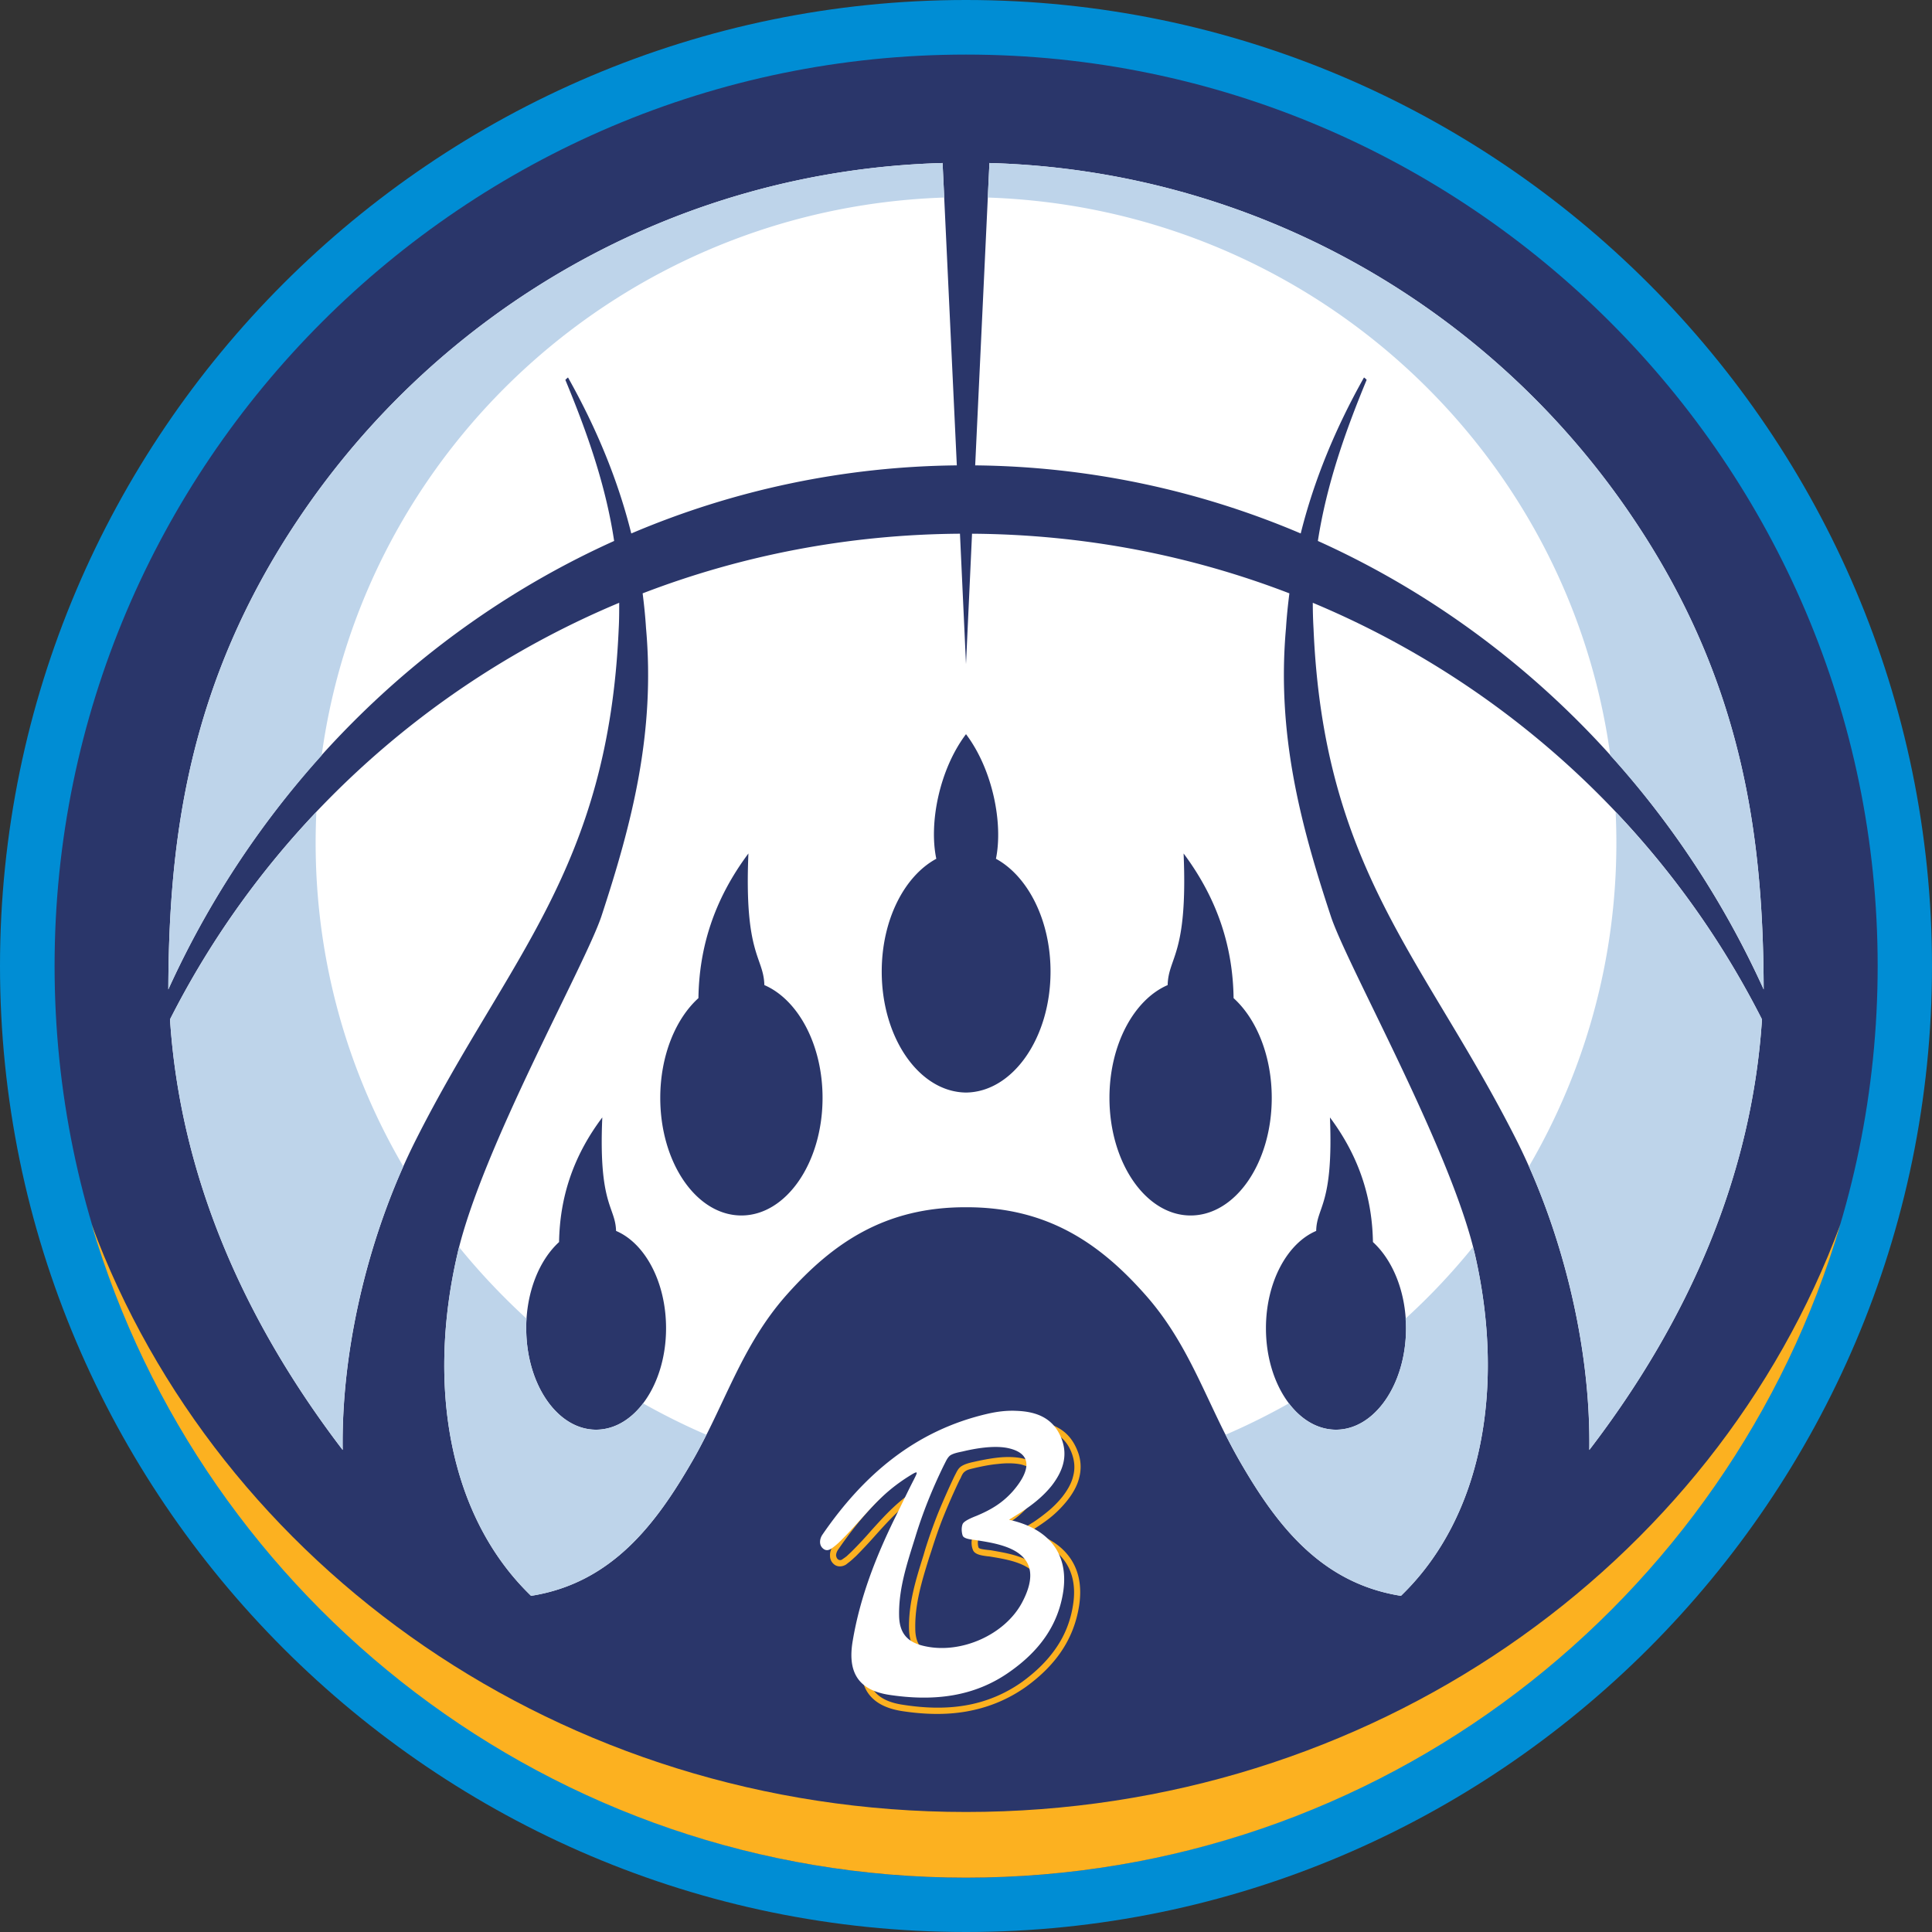 <svg xmlns="http://www.w3.org/2000/svg" xml:space="preserve" width="275" height="275"><rect width="100%" height="100%" fill="#333333" stroke="none"/><path fill="#008DD4" fill-rule="evenodd" d="M137.5 275c75.729 0 137.5-61.771 137.5-137.5C275 61.772 213.229 0 137.5 0 61.772 0 0 61.772 0 137.5S61.772 275 137.5 275" clip-rule="evenodd"/><path fill="#2A366A" fill-rule="evenodd" d="M137.5 267.266c71.466 0 129.766-58.3 129.766-129.766S208.966 7.769 137.5 7.769 7.769 66.035 7.769 137.5 66.035 267.266 137.5 267.266" clip-rule="evenodd"/><path fill="#FFF" fill-rule="evenodd" d="M24.2 145.097C37.64 118.559 60.362 97.419 88.137 85.8c0 1.203 0 2.44-.068 3.644-1.478 34.306-15.813 46.956-28.772 72.6-6.497 12.821-10.726 29.287-10.519 44.344-14.162-18.529-23.134-39.119-24.578-61.291m226.6 0c-13.44-26.538-36.128-47.678-63.938-59.297 0 1.203.034 2.44.104 3.644 1.444 34.306 15.778 46.956 28.771 72.6 6.497 12.821 10.69 29.287 10.484 44.344 14.198-18.529 23.135-39.119 24.579-61.291m-63.456 30.112c-4.124 1.754-7.15 7.288-7.15 13.854 0 7.975 4.47 14.438 9.969 14.438 5.5 0 9.97-6.463 9.97-14.438 0-5.156-1.892-9.693-4.71-12.271-.104-6.119-1.855-12.032-6.119-17.737.515 12.546-1.891 12.648-1.96 16.154m-21.141-34.993c-4.777 2.063-8.284 8.456-8.284 16.054 0 9.246 5.19 16.74 11.55 16.74 6.394 0 11.55-7.494 11.55-16.74 0-5.982-2.166-11.241-5.431-14.197-.103-7.116-2.166-13.957-7.116-20.591.619 14.54-2.166 14.678-2.269 18.734m66.344-66.31c-19.937-29.769-53.488-49.637-91.712-50.703l-2.028 43.038a121.3 121.3 0 0 1 46.337 9.693c1.892-7.597 4.95-14.987 9.007-22.206.137.103.274.206.377.343-3.059 7.391-5.705 14.918-6.943 22.928 27.913 12.581 50.531 35.372 63.456 63.835-.069-21.347-2.785-43.553-18.494-66.928m-94.188 2.063-.859 18.562-.859-18.563c-15.916.103-31.144 3.094-45.169 8.49.207 1.616.378 3.266.481 4.916 1.34 14.953-1.994 27.775-6.325 40.975-2.269 6.91-17.05 33.069-20.522 48.16-4.296 18.562-1.34 37.228 10.485 48.641 11.55-1.822 17.84-10.347 22.894-19.078 4.709-8.112 7.012-16.466 13.475-23.754 6.566-7.39 14.025-12.512 25.541-12.478 11.516-.034 19.01 5.088 25.541 12.478 6.462 7.288 8.766 15.642 13.475 23.754 5.053 8.731 11.344 17.256 22.894 19.078 11.825-11.413 14.782-30.079 10.519-48.641-3.506-15.091-18.287-41.25-20.521-48.16-4.365-13.2-7.7-26.022-6.36-40.975.104-1.65.276-3.3.482-4.916-13.994-5.395-29.221-8.386-45.172-8.489M137.5 104.5c3.815 5.053 5.294 12.719 4.262 17.737 4.538 2.475 7.77 8.731 7.77 16.054 0 9.487-5.397 17.152-12.031 17.222-6.634-.069-11.997-7.734-11.997-17.222 0-7.322 3.197-13.579 7.769-16.054-1.066-5.018.412-12.684 4.227-17.737m-49.81 70.709c4.125 1.754 7.116 7.288 7.116 13.854 0 7.975-4.469 14.438-9.969 14.438s-9.935-6.463-9.935-14.438c0-5.156 1.856-9.693 4.675-12.271.103-6.119 1.856-12.032 6.153-17.737-.549 12.546 1.857 12.648 1.96 16.154m21.107-34.993c4.778 2.063 8.284 8.456 8.284 16.054 0 9.246-5.19 16.74-11.55 16.74-6.394 0-11.55-7.494-11.55-16.74 0-5.982 2.166-11.241 5.432-14.197.103-7.116 2.166-13.957 7.116-20.591-.619 14.54 2.165 14.678 2.268 18.734m-66.344-66.31c19.938-29.769 53.487-49.637 91.712-50.703l2.028 43.038a121.3 121.3 0 0 0-46.337 9.693c-1.891-7.597-4.95-14.987-9.006-22.206a3.5 3.5 0 0 0-.378.343c3.06 7.391 5.741 14.918 6.944 22.928-27.913 12.581-50.531 35.372-63.457 63.835.069-21.347 2.819-43.553 18.494-66.928" clip-rule="evenodd"/><path fill="#BED4EA" fill-rule="evenodd" d="M24.2 145.097a124.9 124.9 0 0 1 20.831-29.528 93 93 0 0 0-.103 4.4c0 16.775 4.538 32.52 12.478 46.063-5.431 12.135-8.835 26.813-8.628 40.356-14.162-18.529-23.134-39.119-24.578-61.291m226.6 0a124.9 124.9 0 0 0-20.831-29.528c.068 1.443.104 2.921.104 4.4 0 16.775-4.537 32.52-12.444 46.063 5.397 12.135 8.8 26.813 8.594 40.356 14.196-18.529 23.133-39.119 24.577-61.291m-67.34 54.656c1.752 2.337 4.124 3.747 6.702 3.747 5.5 0 9.97-6.463 9.97-14.438 0-.48-.034-.929-.069-1.375a92 92 0 0 0 9.591-10.175c.103.343.171.653.274.997 4.264 18.562 1.307 37.228-10.519 48.641-11.55-1.822-17.841-10.347-22.894-19.078a104 104 0 0 1-2.063-3.851 95 95 0 0 0 9.008-4.468m49.087-125.847c-19.937-29.769-53.488-49.637-91.712-50.703l-.241 4.916c45.479 1.512 82.638 35.543 88.618 79.406a128.6 128.6 0 0 1 21.828 33.31c-.068-21.348-2.784-43.554-18.493-66.929m-167.2 103.607c-.104.343-.172.653-.241.997-4.296 18.562-1.34 37.228 10.485 48.641 11.55-1.822 17.84-10.347 22.894-19.078.756-1.272 1.409-2.578 2.062-3.851a95 95 0 0 1-9.006-4.469c-1.753 2.337-4.125 3.747-6.703 3.747-5.5 0-9.935-6.463-9.935-14.438 0-.48 0-.929.035-1.375-3.438-3.162-6.669-6.565-9.591-10.174M42.453 73.906c19.938-29.769 53.487-49.637 91.712-50.703l.241 4.916c-45.479 1.512-82.638 35.543-88.619 79.406a130.4 130.4 0 0 0-21.828 33.31c.069-21.348 2.819-43.554 18.494-66.929" clip-rule="evenodd"/><path fill="#FCB120" fill-rule="evenodd" d="M261.972 174.247c-15.846 53.763-65.553 93.019-124.472 93.019-58.885 0-108.625-39.256-124.472-93.019 18.013 48.71 66.928 83.669 124.472 83.669s106.46-34.959 124.472-83.669" clip-rule="evenodd"/><path fill="#FCB120" d="M146.575 218.041c2.406.652 4.296 1.821 5.534 3.437 1.374 1.788 1.925 4.092 1.513 6.944-.379 2.544-1.271 4.744-2.578 6.669-1.306 1.926-3.025 3.575-5.019 5.019-2.681 1.891-5.535 2.99-8.491 3.507-2.957.515-6.05.412-9.178-.068-2.372-.379-3.953-1.272-4.881-2.682-.894-1.376-1.066-3.231-.688-5.501.516-3.127 1.34-6.119 2.372-9.04 1.065-2.922 2.303-5.774 3.678-8.595l.928-1.855c.55-1.169 1.1-2.338 1.719-3.541-3.059 1.96-4.813 3.919-6.772 6.085a72 72 0 0 1-2.887 3.093c-.241.208-.481.448-.688.62-.241.206-.481.377-.688.549a1.7 1.7 0 0 1-.894.276c-.275 0-.584-.07-.859-.311a1.53 1.53 0 0 1-.55-1.203c-.034-.516.172-1.03.412-1.409 2.957-4.262 6.291-8.009 10.175-10.965a35.1 35.1 0 0 1 13.612-6.394c.688-.138 1.375-.275 2.063-.345a23 23 0 0 1 2.166-.104c1.478.068 2.853.345 4.021.997 1.203.654 2.132 1.686 2.75 3.232a6 6 0 0 1 .275 3.85c-.275 1.169-.928 2.304-1.754 3.334a16 16 0 0 1-1.993 2.063c-.722.618-1.513 1.169-2.303 1.685-.307.206-.617.413-.995.653m4.847 3.987c-1.271-1.684-3.369-2.818-6.05-3.369l-1.066-.24 1.617-1.031c.446-.275.824-.516 1.167-.722a26 26 0 0 0 2.2-1.65 14.3 14.3 0 0 0 1.892-1.925c.756-.963 1.341-1.96 1.581-3.024.274-1.031.206-2.132-.24-3.301-.517-1.341-1.341-2.2-2.338-2.75-1.031-.585-2.27-.825-3.644-.894-.688-.034-1.341 0-2.029.068-.652.104-1.306.206-1.959.344-5.087 1.169-9.453 3.335-13.269 6.222-3.815 2.923-7.081 6.6-9.968 10.795-.172.24-.31.549-.31.858.034.207.103.413.275.551.103.068.172.103.275.103a.52.52 0 0 0 .378-.137c.206-.138.412-.275.619-.448.206-.206.412-.378.653-.618a56 56 0 0 0 2.853-3.059c2.062-2.27 3.884-4.332 7.253-6.394.894-.551 1.306-.551 1.444 0 .069.274-.104.652-.413 1.237-.619 1.202-1.203 2.405-1.788 3.608l-.928 1.892c-1.341 2.749-2.578 5.568-3.61 8.455-1.031 2.889-1.856 5.845-2.372 8.903-.343 2.063-.171 3.713.584 4.916.757 1.169 2.166 1.925 4.263 2.234 3.06.48 6.016.584 8.869.104a19.5 19.5 0 0 0 8.146-3.37c1.926-1.409 3.541-2.955 4.813-4.812 1.237-1.788 2.097-3.884 2.44-6.29.381-2.577-.135-4.675-1.338-6.256m-19.526-10.346v-.068c-.034-.104-.034-.036 0 .068m7.082-2.785-.137.034c-.55.138-1.169.24-1.478.516-.275.171-.447.515-.619.928l-.171.31a92 92 0 0 0-2.201 4.984c-.687 1.684-1.271 3.403-1.822 5.156l-.275.825c-1.031 3.3-2.062 6.635-1.994 10.14 0 1.203.275 2.098.825 2.717.55.652 1.409 1.03 2.578 1.307 2.475.515 5.225.103 7.631-.997 2.372-1.101 4.435-2.854 5.603-5.054 2.063-3.885.929-5.81-.995-6.84-1.479-.791-3.438-1.101-4.882-1.342l-.206-.034-.345-.035c-.756-.103-1.821-.24-2.027-.961-.104-.241-.172-.62-.172-.963 0-.31.068-.619.172-.929.24-.618 1.443-1.101 2.131-1.409l.068-.034c.997-.412 1.926-.86 2.717-1.375a10.1 10.1 0 0 0 2.268-1.959c.825-.963 1.582-2.028 1.788-2.991.104-.31.104-.652.034-.929a1.5 1.5 0 0 0-.481-.756c-.344-.309-.894-.55-1.65-.756-.997-.206-2.165-.206-3.299-.069-1.17.103-2.27.344-3.061.516m-.309-.825.138-.034c.791-.172 1.925-.412 3.127-.55 1.203-.139 2.51-.139 3.609.103.895.206 1.583.55 2.029.928.412.379.652.791.755 1.237.104.413.104.86-.034 1.341-.24 1.135-1.064 2.338-1.958 3.369-.792.859-1.581 1.547-2.476 2.132-.859.549-1.787.996-2.853 1.443l-.069.034c-.551.24-1.548.652-1.65.894v.034a1.6 1.6 0 0 0-.104.585c0 .24.035.515.104.687.068.207.791.276 1.307.345.138 0 .241.034.379.034l.206.034c1.512.275 3.54.584 5.156 1.444 2.372 1.271 3.781 3.54 1.374 8.043-1.271 2.406-3.472 4.298-6.05 5.431-2.544 1.203-5.5 1.617-8.146 1.066-1.375-.31-2.372-.79-3.06-1.581s-1.031-1.855-1.066-3.267c-.069-3.677.997-7.046 2.063-10.449l.24-.824a73 73 0 0 1 1.856-5.226 109 109 0 0 1 2.234-5.053l.138-.276c.275-.515.447-.961.894-1.271.516-.344 1.204-.516 1.857-.653"/><path fill="#FFF" fill-rule="evenodd" d="M143.619 216.321c5.396 1.169 8.524 4.572 7.734 10.141-.723 4.95-3.507 8.561-7.46 11.379-5.225 3.781-11.137 4.332-17.325 3.403-4.503-.688-5.947-3.335-5.19-7.7 1.031-6.153 3.265-11.894 6.015-17.497.929-1.855 1.753-3.645 2.715-5.5.481-.963.654-1.271-.412-.619-4.744 2.889-6.428 5.81-10.038 9.385a9 9 0 0 1-1.306 1.101c-.378.274-.825.344-1.203 0-.619-.517-.481-1.41-.069-1.994 5.81-8.457 13.2-14.816 23.513-17.188 1.34-.31 2.716-.481 4.091-.413 2.888.104 5.26 1.031 6.395 3.919.995 2.509.171 4.744-1.411 6.772-1.167 1.443-2.612 2.612-4.193 3.643-.515.344-1.1.688-1.856 1.168m-6.566-9.727c-.653.138-1.375.275-1.822.584-.412.345-.584.825-.894 1.409-1.615 3.301-2.991 6.704-4.056 10.21-1.134 3.644-2.372 7.253-2.303 11.138.034 2.612 1.238 3.884 3.747 4.399 5.122 1.101 11.309-1.649 13.75-6.221 3.919-7.356-2.956-8.319-6.428-8.869-.55-.103-1.856-.138-2.028-.688-.137-.412-.206-1.101 0-1.616.172-.446 1.341-.928 1.959-1.168 2.063-.86 3.679-1.822 5.156-3.473 1.96-2.233 3.438-5.225-.549-6.153-2.098-.48-4.95.07-6.532.448" clip-rule="evenodd"/></svg>